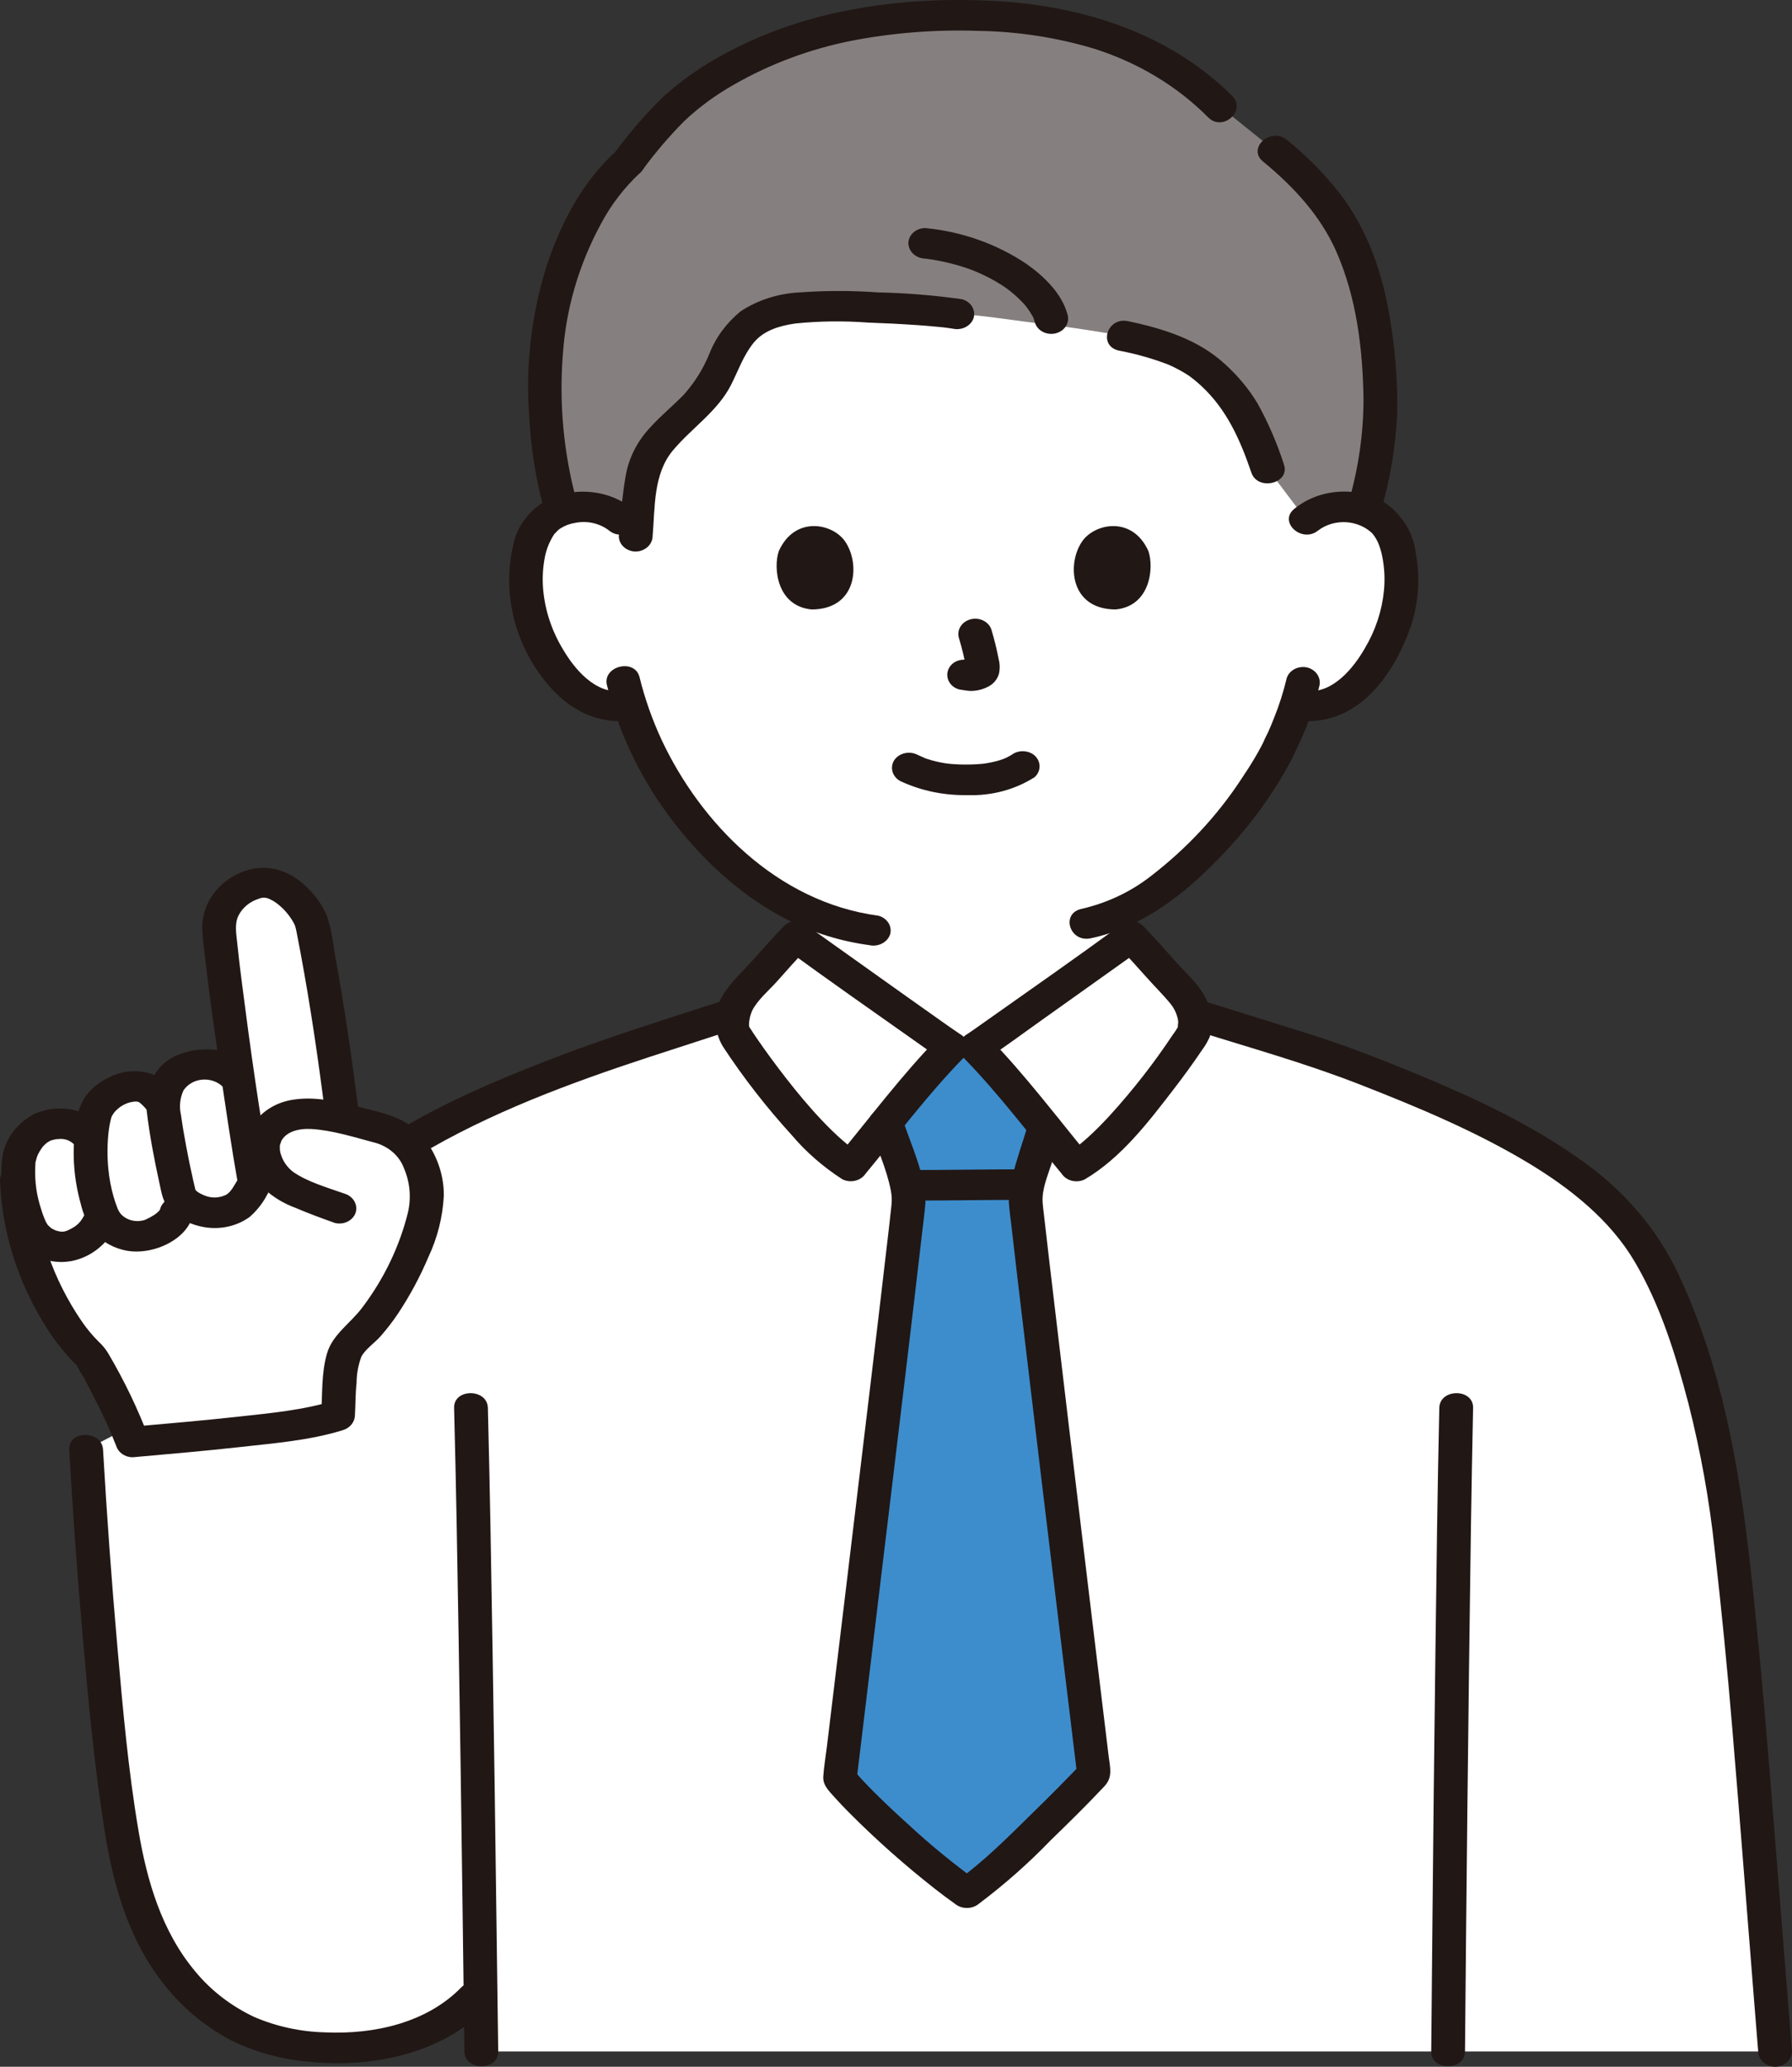 <svg width="98" height="113" viewBox="0 0 98 113" fill="none" xmlns="http://www.w3.org/2000/svg">
<rect x="0" y="0" width="98" height="113" fill="#333333" stroke="none"/>
<g clip-path="url(#clip0_1437_988)">
<path d="M75.875 58.983C74.855 58.575 73.816 58.175 72.767 57.776L65.571 55.533L65.289 55.445C65.184 55.023 64.972 54.63 64.668 54.296C63.814 53.402 62.738 52.108 61.866 51.225C61.495 51.496 53.935 56.888 53.361 57.256H52.03C51.456 56.888 43.897 51.496 43.525 51.225C42.653 52.108 41.577 53.402 40.723 54.296C40.428 54.62 40.218 55.001 40.111 55.41L39.583 55.581C39.583 55.581 33.615 57.511 32.863 57.783C25.913 60.306 19.721 63.102 16.421 67.642C15.013 69.583 13.858 72.338 13.014 74.909L4.711 79.26C4.962 83.785 5.241 87.211 5.596 91.195C5.823 93.713 6.062 96.233 6.436 98.738C6.665 100.721 7.125 102.677 7.809 104.572C8.925 107.653 11.411 110.652 15.018 111.558C18.656 112.473 23.715 111.997 26.28 108.792C26.294 109.962 26.309 111.092 26.322 112.165H97.075C95.7 95.207 95.535 91.848 94.529 83.294C93.887 77.819 91.897 70.809 89.597 67.644C86.851 63.866 81.673 61.302 75.875 58.983Z" fill="white"/>
<path d="M43.528 51.227C42.655 52.11 41.579 53.404 40.725 54.298C40.223 54.825 39.853 55.792 40.139 56.489C40.467 57.081 44.093 62.341 46.535 63.757C47.307 62.827 50.503 58.813 52.032 57.258C51.458 56.89 43.899 51.498 43.528 51.227Z" fill="white"/>
<path d="M61.867 51.227C62.74 52.11 63.816 53.404 64.669 54.298C65.172 54.825 65.542 55.792 65.256 56.489C64.928 57.081 61.302 62.341 58.86 63.757C58.09 62.827 54.892 58.813 53.363 57.258C53.936 56.89 61.496 51.498 61.867 51.227Z" fill="white"/>
<path d="M71.432 28.414C71.717 28.177 72.05 27.993 72.413 27.872C72.776 27.752 73.162 27.698 73.549 27.713C74.04 27.699 74.527 27.805 74.957 28.021C75.387 28.238 75.744 28.555 75.99 28.94C76.82 30.242 76.785 32.64 76.228 34.124C75.834 35.175 75.189 36.782 73.63 37.935C73.287 38.193 72.889 38.384 72.461 38.496C72.032 38.608 71.583 38.638 71.141 38.585L70.902 38.55C70.668 39.267 70.381 39.97 70.046 40.653C69.43 42.163 66.112 47.349 61.867 49.592V51.228C61.495 51.5 53.936 56.892 53.362 57.26H52.03C51.457 56.892 43.897 51.5 43.526 51.228C43.526 51.228 43.526 50.432 43.526 49.566C41.669 48.575 40.027 47.286 38.682 45.761C36.744 43.643 35.306 41.188 34.456 38.548C33.985 38.638 33.498 38.63 33.031 38.524C32.565 38.418 32.131 38.218 31.762 37.937C30.205 36.785 29.559 35.177 29.165 34.126C28.608 32.643 28.573 30.244 29.402 28.943C29.648 28.558 30.006 28.24 30.436 28.024C30.865 27.808 31.352 27.701 31.844 27.716C32.23 27.7 32.616 27.755 32.979 27.875C33.343 27.995 33.676 28.179 33.96 28.417C33.96 28.417 31.779 12.699 52.695 12.699C73.562 12.697 71.432 28.414 71.432 28.414Z" fill="white"/>
<path d="M47.659 99.073C47.04 98.498 46.464 97.887 45.933 97.244C46.859 89.582 49.707 66.011 49.698 65.633C49.646 64.907 49.481 64.192 49.207 63.509C49.061 63.085 48.729 62.201 48.461 61.395C49.676 59.914 51.138 58.166 52.032 57.258H53.363C54.306 58.217 55.882 60.112 57.135 61.639C56.918 62.352 56.707 63.139 56.582 63.509C56.307 64.192 56.141 64.907 56.087 65.633C56.083 66.007 58.865 89.119 59.826 96.99C59.826 96.99 55.019 102.009 52.878 103.498C51.028 102.133 49.285 100.654 47.659 99.073Z" fill="#3D8DCC"/>
<path d="M55.797 63.934C53.827 63.934 51.857 63.971 49.887 63.971C49.642 63.971 49.407 64.06 49.234 64.216C49.06 64.373 48.963 64.585 48.963 64.807C48.963 65.029 49.06 65.241 49.234 65.398C49.407 65.555 49.642 65.642 49.887 65.642C51.857 65.642 53.827 65.605 55.797 65.605C56.042 65.605 56.277 65.516 56.45 65.36C56.623 65.203 56.721 64.991 56.721 64.769C56.721 64.547 56.623 64.335 56.45 64.178C56.277 64.022 56.042 63.934 55.797 63.934Z" fill="#211715"/>
<path d="M47.571 61.616C47.956 62.769 48.495 63.921 48.721 65.111C48.771 65.371 48.781 65.637 48.751 65.9C48.684 66.553 48.606 67.205 48.53 67.858C48.218 70.552 47.899 73.245 47.574 75.938C47.159 79.417 46.741 82.895 46.322 86.373C45.955 89.413 45.589 92.454 45.221 95.495C45.155 96.038 45.059 96.586 45.023 97.131C44.993 97.599 45.319 97.904 45.623 98.248C45.886 98.545 46.164 98.832 46.445 99.115C47.911 100.587 49.476 101.976 51.13 103.274C51.487 103.553 51.85 103.828 52.224 104.09C52.402 104.238 52.635 104.319 52.877 104.319C53.119 104.319 53.352 104.238 53.53 104.09C54.94 103.03 56.253 101.869 57.458 100.619C58.456 99.649 59.454 98.672 60.402 97.66C60.864 97.167 60.706 96.636 60.633 96.045C60.554 95.395 60.475 94.747 60.397 94.099C60.206 92.527 60.016 90.956 59.826 89.383C59.386 85.739 58.948 82.094 58.511 78.449C58.139 75.339 57.77 72.23 57.403 69.122C57.297 68.217 57.19 67.31 57.089 66.403C57.064 66.187 57.034 65.97 57.019 65.754C56.97 65.032 57.279 64.326 57.5 63.646C57.692 63.054 57.846 62.455 58.023 61.861C58.334 60.822 56.553 60.378 56.242 61.416C55.944 62.412 55.584 63.413 55.339 64.419C55.215 64.855 55.159 65.304 55.172 65.754C55.201 66.175 55.263 66.597 55.311 67.016C55.529 68.919 55.752 70.822 55.981 72.723C56.642 78.293 57.31 83.863 57.985 89.433C58.289 91.952 58.594 94.472 58.901 96.991L59.17 96.399C58.297 97.311 57.407 98.21 56.499 99.095C55.153 100.414 53.795 101.803 52.222 102.907H53.528C52.164 101.922 50.868 100.862 49.65 99.731C49.041 99.181 48.442 98.621 47.862 98.044C47.62 97.803 47.38 97.557 47.148 97.308C47.056 97.209 46.965 97.109 46.877 97.007C46.999 97.147 46.765 96.868 46.729 96.822L46.855 97.243C47.468 92.177 48.078 87.111 48.688 82.045C49.272 77.177 49.863 72.309 50.424 67.438C50.486 66.895 50.562 66.351 50.606 65.805C50.626 65.367 50.578 64.928 50.465 64.501C50.205 63.369 49.72 62.276 49.351 61.171C49.008 60.144 47.225 60.582 47.57 61.615L47.571 61.616Z" fill="#211715"/>
<path d="M42.875 50.635C42.314 51.206 41.788 51.804 41.258 52.4C40.758 52.963 40.178 53.502 39.737 54.106C39.383 54.557 39.177 55.09 39.142 55.643C39.108 56.196 39.246 56.747 39.542 57.232C40.656 58.927 41.912 60.543 43.3 62.064C44.084 62.99 45.017 63.803 46.068 64.478C46.281 64.584 46.531 64.612 46.766 64.556C47.002 64.5 47.204 64.365 47.331 64.177C49.089 62.054 50.74 59.836 52.683 57.847C52.78 57.756 52.853 57.645 52.897 57.525C52.94 57.404 52.954 57.277 52.936 57.151C52.918 57.025 52.869 56.905 52.793 56.798C52.717 56.691 52.616 56.602 52.496 56.535C52.379 56.459 52.266 56.379 52.15 56.299L52.017 56.207C51.902 56.127 52.175 56.318 52.008 56.2L51.623 55.931C50.953 55.459 50.284 54.986 49.617 54.511C48.176 53.49 46.739 52.467 45.302 51.44C44.927 51.172 44.55 50.906 44.177 50.635C44.001 50.484 43.767 50.4 43.524 50.4C43.281 50.4 43.048 50.484 42.871 50.635C42.7 50.792 42.603 51.004 42.603 51.225C42.603 51.446 42.7 51.659 42.871 51.816C45.281 53.575 47.733 55.291 50.175 57.013C50.635 57.336 51.088 57.671 51.56 57.978L51.373 56.666C49.326 58.761 47.584 61.099 45.733 63.334L46.996 63.034C46.914 62.985 46.833 62.935 46.753 62.883C46.673 62.831 46.747 62.883 46.762 62.892C46.713 62.857 46.665 62.822 46.618 62.788C46.426 62.643 46.24 62.492 46.061 62.335C45.684 62.006 45.33 61.656 44.987 61.297C44.263 60.538 43.597 59.735 42.96 58.915C42.416 58.215 41.891 57.504 41.393 56.777C41.258 56.58 41.124 56.382 40.999 56.181C40.98 56.153 40.963 56.125 40.947 56.096C41.007 56.228 40.953 56.089 40.959 56.02C40.967 55.763 41.024 55.51 41.128 55.271C41.425 54.666 42.054 54.153 42.508 53.641C43.055 53.026 43.597 52.408 44.176 51.818C44.967 51.014 43.665 49.828 42.875 50.635Z" fill="#211715"/>
<path d="M61.214 51.817C61.719 52.333 62.197 52.87 62.676 53.407C63.117 53.904 63.605 54.382 64.023 54.894C64.182 55.092 64.3 55.315 64.369 55.552C64.406 55.664 64.428 55.779 64.433 55.895C64.433 55.957 64.378 56.253 64.451 56.085C64.362 56.254 64.259 56.415 64.141 56.568C63.119 58.109 61.974 59.579 60.713 60.967C60.322 61.393 59.916 61.809 59.482 62.2C59.289 62.374 59.09 62.543 58.883 62.704C58.733 62.829 58.57 62.94 58.395 63.035L59.659 63.335C57.808 61.1 56.065 58.762 54.018 56.667L53.831 57.979C54.906 57.283 55.928 56.513 56.968 55.776C58.436 54.734 59.903 53.69 61.368 52.643C61.753 52.368 62.14 52.096 62.523 51.817C62.694 51.66 62.79 51.447 62.79 51.226C62.79 51.005 62.694 50.793 62.523 50.636C62.346 50.483 62.112 50.398 61.868 50.398C61.625 50.398 61.39 50.483 61.214 50.636C58.833 52.373 56.411 54.069 53.999 55.77L53.556 56.083L53.363 56.219C53.243 56.304 53.514 56.115 53.338 56.237C53.192 56.338 53.048 56.441 52.899 56.538C52.78 56.604 52.678 56.694 52.602 56.801C52.526 56.907 52.477 57.028 52.459 57.154C52.442 57.279 52.455 57.407 52.499 57.528C52.542 57.648 52.615 57.758 52.712 57.85C54.655 59.839 56.307 62.058 58.064 64.18C58.191 64.368 58.393 64.504 58.629 64.56C58.864 64.616 59.115 64.587 59.328 64.48C61.328 63.296 62.813 61.335 64.159 59.588C64.707 58.877 65.237 58.154 65.735 57.413C65.899 57.193 66.037 56.958 66.148 56.712C66.374 55.989 66.291 55.216 65.917 54.545C65.562 53.825 64.886 53.243 64.345 52.634C63.746 51.962 63.156 51.283 62.523 50.637C61.73 49.83 60.427 51.015 61.214 51.817Z" fill="#211715"/>
<path d="M97.998 112.164C97.556 106.711 97.138 101.255 96.69 95.803C96.412 92.429 96.104 89.058 95.728 85.692C95.114 80.198 94.162 74.659 91.733 69.551C90.59 67.167 88.804 65.081 86.538 63.483C83.855 61.55 80.801 60.106 77.695 58.815C75.626 57.956 73.548 57.14 71.397 56.469L66.195 54.847L65.818 54.729C64.692 54.378 64.208 55.992 65.327 56.34C68.341 57.28 71.398 58.135 74.326 59.279C77.492 60.515 80.655 61.834 83.536 63.56C85.878 64.964 88.05 66.704 89.389 68.97C90.813 71.377 91.642 74.091 92.335 76.733C93.005 79.368 93.485 82.039 93.772 84.729C94.147 88.008 94.47 91.291 94.741 94.578C95.159 99.556 95.537 104.536 95.937 109.515C96.008 110.398 96.08 111.282 96.151 112.165C96.157 112.385 96.256 112.595 96.428 112.75C96.6 112.906 96.831 112.996 97.075 113.001C97.319 112.999 97.553 112.911 97.725 112.754C97.898 112.598 97.996 112.387 97.998 112.165V112.164Z" fill="#211715"/>
<path d="M24.834 76.978C24.941 81.103 25.011 85.229 25.078 89.355C25.16 94.351 25.233 99.347 25.297 104.343C25.332 106.951 25.366 109.557 25.398 112.164C25.412 113.239 27.259 113.242 27.246 112.164C27.185 107.373 27.121 102.583 27.053 97.792C26.984 92.98 26.906 88.168 26.82 83.356C26.779 81.23 26.733 79.104 26.681 76.978C26.653 75.905 24.806 75.901 24.834 76.978Z" fill="#211715"/>
<path d="M80.117 112.164C80.155 107.771 80.198 103.379 80.246 98.986C80.302 93.87 80.366 88.754 80.439 83.638C80.473 81.418 80.513 79.198 80.559 76.978C80.584 75.903 78.737 75.903 78.712 76.978C78.613 81.358 78.558 85.739 78.502 90.12C78.437 95.239 78.38 100.359 78.332 105.479C78.31 107.707 78.289 109.935 78.27 112.163C78.26 113.238 80.108 113.239 80.117 112.163L80.117 112.164Z" fill="#211715"/>
<path d="M13.907 75.133C14.749 72.581 15.754 69.967 17.447 67.763C18.92 65.941 20.76 64.387 22.87 63.182C26.774 60.843 31.169 59.214 35.556 57.777C36.98 57.312 38.405 56.848 39.831 56.388C40.064 56.324 40.261 56.182 40.381 55.99C40.501 55.799 40.535 55.573 40.476 55.36C40.409 55.147 40.253 54.967 40.04 54.858C39.828 54.749 39.576 54.719 39.34 54.777C36.343 55.746 33.333 56.685 30.401 57.805C25.308 59.755 19.947 62.122 16.475 66.16C14.336 68.646 13.114 71.697 12.127 74.689C11.786 75.721 13.568 76.162 13.908 75.133H13.907Z" fill="#211715"/>
<path d="M3.788 79.26C3.976 82.648 4.22 86.033 4.519 89.413C4.831 93.01 5.162 96.604 5.734 100.175C6.2 103.079 7.042 106.093 8.977 108.502C9.92 109.716 11.133 110.74 12.538 111.506C13.916 112.196 15.439 112.615 17.009 112.736C20.417 113.073 24.189 112.241 26.523 109.85C27.307 109.047 26.006 107.861 25.217 108.669C23.358 110.573 20.522 111.24 17.796 111.121C16.446 111.089 15.119 110.801 13.9 110.277C12.643 109.682 11.548 108.84 10.698 107.813C8.834 105.605 8.033 102.803 7.575 100.1C7.007 96.754 6.713 93.374 6.416 90C6.101 86.424 5.841 82.843 5.635 79.26C5.575 78.19 3.728 78.183 3.788 79.26Z" fill="#211715"/>
<path d="M72.943 11.659C72.063 10.38 70.977 9.227 69.721 8.238L66.729 5.832C62.85 1.923 57.695 0.842 52.614 0.842C47.473 0.776 42.456 2.269 38.361 5.082C36.833 6.168 35.481 7.441 34.345 8.866C31.74 11.172 29.663 16.209 29.818 21.204C29.8 23.465 30.106 25.719 30.728 27.909C31.085 27.788 31.463 27.723 31.844 27.715C32.231 27.7 32.617 27.754 32.98 27.874C33.343 27.994 33.676 28.179 33.961 28.416L34.8 28.948C34.861 27.928 34.983 26.912 35.166 25.904C35.555 23.763 38.011 22.776 39.052 20.866C39.653 19.765 40.011 18.479 41.039 17.695C41.813 17.106 42.848 16.906 43.843 16.811C45.386 16.664 50.607 16.874 52.353 17.166C53.831 17.241 55.262 17.508 57.369 17.75C58.511 17.882 60.631 18.22 61.441 18.367C64.629 19.029 65.85 19.75 67.451 21.712C68.065 22.465 68.718 23.836 69.322 25.623L71.429 28.416C71.713 28.179 72.046 27.994 72.41 27.874C72.773 27.754 73.159 27.7 73.545 27.715C73.899 27.723 74.25 27.779 74.584 27.883C75.26 25.712 75.557 23.459 75.467 21.204C75.265 16.789 74.46 13.931 72.943 11.659Z" fill="#85807F"/>
<path d="M52.603 16.359C51.088 16.145 49.558 16.02 48.024 15.987C46.583 15.884 45.136 15.884 43.695 15.989C42.545 16.051 41.439 16.408 40.506 17.018C39.73 17.654 39.14 18.454 38.791 19.347C38.466 20.149 37.999 20.899 37.408 21.566C36.817 22.175 36.148 22.72 35.579 23.347C34.861 24.102 34.39 25.023 34.218 26.007C34.03 27.108 33.939 28.212 33.842 29.32C33.844 29.541 33.942 29.753 34.115 29.909C34.288 30.065 34.522 30.154 34.766 30.156C35.009 30.151 35.242 30.062 35.414 29.906C35.586 29.751 35.685 29.541 35.69 29.32C35.824 27.772 35.715 25.921 36.8 24.626C37.836 23.391 39.242 22.491 39.977 21.048C40.37 20.277 40.655 19.424 41.219 18.735C41.767 18.067 42.616 17.815 43.49 17.687C44.809 17.554 46.139 17.537 47.461 17.637C48.363 17.668 49.265 17.713 50.166 17.776C50.557 17.804 50.949 17.835 51.339 17.874L51.574 17.898C51.59 17.899 51.882 17.934 51.673 17.908C51.819 17.926 51.964 17.947 52.109 17.971C52.345 18.023 52.594 17.992 52.806 17.884C53.017 17.775 53.174 17.597 53.245 17.387C53.308 17.174 53.276 16.946 53.155 16.754C53.035 16.561 52.835 16.42 52.6 16.359H52.603Z" fill="#211715"/>
<path d="M61.199 19.171C62.129 19.347 63.037 19.605 63.911 19.942C64.269 20.1 64.613 20.284 64.94 20.491C64.975 20.513 65.01 20.537 65.044 20.56C64.972 20.509 64.978 20.514 65.062 20.574C65.13 20.624 65.197 20.675 65.262 20.727C65.419 20.852 65.57 20.983 65.715 21.118C67.108 22.417 67.832 24.077 68.435 25.843C68.785 26.868 70.568 26.431 70.216 25.399C69.85 24.252 69.369 23.137 68.779 22.069C68.308 21.286 67.716 20.568 67.021 19.936C65.575 18.587 63.673 17.977 61.69 17.56C60.533 17.317 60.04 18.927 61.199 19.171Z" fill="#211715"/>
<path d="M58.378 17.196C58.088 16.077 57.119 15.123 56.146 14.437C54.526 13.343 52.61 12.663 50.6 12.469C50.355 12.47 50.121 12.558 49.948 12.715C49.775 12.871 49.677 13.083 49.676 13.304C49.682 13.524 49.781 13.733 49.953 13.889C50.125 14.044 50.357 14.134 50.6 14.14C51.481 14.251 52.343 14.461 53.166 14.766C53.037 14.719 53.276 14.811 53.3 14.821C53.4 14.862 53.499 14.904 53.596 14.949C53.773 15.028 53.946 15.112 54.116 15.201C54.278 15.286 54.437 15.375 54.592 15.47C54.673 15.518 54.753 15.568 54.832 15.62C54.865 15.641 55.057 15.772 54.903 15.664C55.162 15.845 55.406 16.041 55.635 16.252C55.731 16.341 55.825 16.433 55.915 16.527C55.964 16.579 56.01 16.636 56.061 16.687C56.104 16.736 56.088 16.717 56.015 16.631C56.039 16.661 56.064 16.692 56.088 16.722C56.23 16.903 56.357 17.093 56.469 17.29C56.483 17.316 56.54 17.39 56.533 17.414C56.54 17.39 56.458 17.216 56.512 17.376C56.541 17.465 56.575 17.55 56.599 17.641C56.664 17.855 56.82 18.037 57.033 18.146C57.246 18.256 57.499 18.284 57.735 18.225C57.971 18.166 58.172 18.025 58.293 17.832C58.414 17.639 58.445 17.411 58.38 17.197L58.378 17.196Z" fill="#211715"/>
<path d="M33.691 8.274C31.825 9.95 30.663 12.242 29.909 14.492C29.053 17.199 28.728 20.02 28.947 22.829C29.035 24.531 29.307 26.221 29.761 27.874C30.055 28.916 31.837 28.474 31.542 27.43C30.821 24.784 30.565 22.051 30.785 19.333C30.956 16.861 31.666 14.444 32.874 12.222C33.413 11.203 34.13 10.268 34.998 9.455C35.844 8.697 34.536 7.515 33.691 8.274Z" fill="#211715"/>
<path d="M67.382 5.242C64.005 1.871 59.294 0.313 54.357 0.052C49.367 -0.214 44.183 0.516 39.832 2.837C38.552 3.496 37.373 4.304 36.326 5.24C35.302 6.235 34.373 7.306 33.549 8.443C33.428 8.635 33.394 8.862 33.456 9.076C33.518 9.289 33.67 9.473 33.88 9.586C34.093 9.693 34.343 9.722 34.579 9.666C34.814 9.61 35.017 9.474 35.144 9.286C35.827 8.352 36.585 7.464 37.411 6.63C38.229 5.856 39.153 5.179 40.159 4.615C42.122 3.491 44.287 2.684 46.557 2.231C48.833 1.791 51.161 1.608 53.488 1.688C55.637 1.719 57.769 2.045 59.81 2.655C62.218 3.41 64.375 4.707 66.078 6.423C66.878 7.221 68.181 6.037 67.384 5.241L67.382 5.242Z" fill="#211715"/>
<path d="M75.538 27.874C76.04 26.136 76.332 24.354 76.409 22.559C76.435 20.851 76.304 19.144 76.019 17.456C75.631 15.012 74.82 12.592 73.248 10.551C72.414 9.488 71.45 8.514 70.375 7.647C69.496 6.926 68.186 8.104 69.069 8.829C70.795 10.245 72.236 11.836 73.082 13.762C74.195 16.293 74.526 19.111 74.567 21.815C74.564 23.71 74.292 25.597 73.759 27.43C73.476 28.474 75.257 28.92 75.54 27.874H75.538Z" fill="#211715"/>
<path d="M34.615 27.825C34.007 27.333 33.251 27.017 32.443 26.916C31.635 26.815 30.812 26.934 30.08 27.258C29.563 27.514 29.116 27.87 28.77 28.302C28.424 28.733 28.188 29.228 28.079 29.752C27.785 30.995 27.771 32.28 28.039 33.528C28.306 34.776 28.849 35.963 29.635 37.017C30.761 38.537 32.394 39.651 34.5 39.391C34.735 39.331 34.935 39.189 35.056 38.997C35.176 38.804 35.208 38.577 35.145 38.363C35.074 38.152 34.917 37.975 34.705 37.866C34.494 37.757 34.245 37.726 34.009 37.779C32.534 37.962 31.392 36.532 30.795 35.515C30.192 34.524 29.823 33.431 29.711 32.305C29.649 31.681 29.68 31.051 29.802 30.434C29.892 29.991 30.07 29.566 30.326 29.18C30.267 29.252 30.454 29.054 30.476 29.032C30.53 28.971 30.595 28.918 30.669 28.878C30.909 28.728 31.183 28.628 31.471 28.585C31.793 28.522 32.126 28.528 32.445 28.601C32.763 28.675 33.059 28.813 33.309 29.007C34.188 29.727 35.499 28.549 34.615 27.826L34.615 27.825Z" fill="#211715"/>
<path d="M72.085 29.006C72.516 28.678 73.072 28.515 73.634 28.552C74.196 28.59 74.72 28.825 75.093 29.207C74.967 29.063 75.141 29.284 75.161 29.311C75.234 29.417 75.297 29.528 75.351 29.642C75.46 29.897 75.541 30.161 75.593 30.431C75.715 31.048 75.746 31.678 75.684 32.302C75.574 33.408 75.216 34.482 74.632 35.459C74.035 36.493 72.886 37.964 71.387 37.779C71.151 37.727 70.903 37.759 70.692 37.867C70.481 37.976 70.323 38.152 70.251 38.362C70.188 38.576 70.22 38.803 70.341 38.996C70.462 39.188 70.661 39.33 70.896 39.39C74.299 39.81 76.275 36.777 77.156 34.243C77.583 32.941 77.674 31.567 77.422 30.228C77.358 29.693 77.177 29.175 76.889 28.704C76.6 28.233 76.211 27.82 75.743 27.487C74.992 27.037 74.097 26.826 73.198 26.887C72.299 26.948 71.449 27.277 70.779 27.823C69.894 28.546 71.205 29.725 72.085 29.004V29.006Z" fill="#211715"/>
<path d="M70.366 37.082C70.19 37.825 69.957 38.557 69.668 39.271C69.58 39.497 69.426 39.87 69.359 40.011C69.292 40.151 69.219 40.289 69.156 40.428C69.141 40.463 69.053 40.665 69.114 40.529C69.179 40.386 69.076 40.611 69.061 40.638C69.026 40.708 68.99 40.777 68.954 40.845C68.859 41.024 68.761 41.2 68.657 41.376C68.426 41.772 68.177 42.16 67.919 42.542C66.59 44.583 64.89 46.407 62.89 47.938C61.81 48.773 60.531 49.373 59.154 49.691C57.996 49.933 58.486 51.544 59.645 51.302C62.476 50.71 64.833 48.843 66.683 46.901C68.276 45.28 69.609 43.464 70.643 41.507C70.742 41.31 70.829 41.109 70.922 40.911C70.799 41.173 71.08 40.585 71.087 40.569C71.164 40.402 71.237 40.234 71.307 40.066C71.661 39.24 71.942 38.39 72.147 37.525C72.206 37.311 72.172 37.085 72.052 36.894C71.932 36.703 71.735 36.56 71.502 36.497C71.266 36.44 71.015 36.47 70.802 36.579C70.59 36.688 70.433 36.868 70.366 37.08V37.082Z" fill="#211715"/>
<path d="M33.194 37.467C33.818 39.981 34.944 42.372 36.515 44.522C38.206 46.817 40.427 48.963 43.114 50.312C44.486 51.004 45.986 51.466 47.539 51.676C47.775 51.728 48.024 51.696 48.235 51.588C48.446 51.48 48.604 51.303 48.676 51.093C48.739 50.879 48.707 50.651 48.586 50.459C48.465 50.267 48.266 50.125 48.03 50.065C42.468 49.322 38.307 44.96 36.198 40.488C35.676 39.369 35.266 38.209 34.974 37.022C34.712 35.974 32.931 36.418 33.193 37.467H33.194Z" fill="#211715"/>
<path d="M49.235 42.706C50.365 43.234 51.624 43.497 52.895 43.472C54.211 43.523 55.508 43.178 56.583 42.49C56.755 42.333 56.852 42.12 56.852 41.899C56.852 41.678 56.755 41.466 56.583 41.308C56.407 41.157 56.173 41.072 55.93 41.072C55.687 41.072 55.453 41.157 55.277 41.308C55.556 41.112 55.333 41.267 55.261 41.308C55.19 41.35 55.112 41.391 55.034 41.428C54.972 41.457 54.695 41.558 54.943 41.474C54.839 41.509 54.736 41.546 54.629 41.578C54.343 41.661 54.049 41.721 53.752 41.76C53.884 41.742 53.708 41.763 53.66 41.767C53.574 41.775 53.488 41.782 53.401 41.787C53.194 41.799 52.986 41.803 52.777 41.802C52.591 41.802 52.405 41.796 52.219 41.784C52.133 41.779 52.048 41.773 51.963 41.765C51.959 41.765 51.655 41.727 51.831 41.752C51.554 41.714 51.28 41.659 51.011 41.587C50.896 41.556 50.785 41.518 50.671 41.483C50.633 41.474 50.596 41.461 50.562 41.444C50.748 41.558 50.658 41.483 50.584 41.452C50.443 41.392 50.304 41.329 50.167 41.264C49.954 41.156 49.704 41.128 49.469 41.184C49.233 41.239 49.031 41.376 48.903 41.563C48.782 41.755 48.749 41.982 48.811 42.196C48.873 42.41 49.025 42.593 49.235 42.706V42.706Z" fill="#211715"/>
<path d="M52.441 34.886C52.61 35.439 52.745 36 52.846 36.567L52.813 36.345C52.826 36.422 52.828 36.499 52.821 36.577L52.853 36.355C52.848 36.39 52.839 36.425 52.825 36.459L52.919 36.259C52.907 36.283 52.894 36.305 52.878 36.326L53.022 36.157C53.004 36.177 52.984 36.196 52.962 36.211L53.148 36.081C53.101 36.107 53.052 36.13 53.001 36.151L53.222 36.066C53.142 36.097 53.059 36.119 52.974 36.132L53.219 36.102C53.143 36.11 53.065 36.11 52.989 36.102L53.234 36.132C53.146 36.121 53.06 36.101 52.972 36.091C52.732 36.04 52.479 36.07 52.261 36.175C52.156 36.23 52.064 36.304 51.991 36.391C51.918 36.479 51.864 36.578 51.833 36.684C51.803 36.791 51.795 36.901 51.812 37.01C51.828 37.119 51.868 37.223 51.929 37.318C51.988 37.412 52.067 37.495 52.162 37.561C52.257 37.626 52.366 37.674 52.481 37.701C52.678 37.725 52.87 37.771 53.071 37.778C53.371 37.78 53.668 37.716 53.936 37.593C54.105 37.524 54.254 37.421 54.374 37.293C54.493 37.164 54.579 37.014 54.626 36.851C54.687 36.587 54.684 36.314 54.617 36.051C54.516 35.509 54.378 34.971 54.223 34.442C54.191 34.336 54.136 34.237 54.062 34.15C53.987 34.064 53.895 33.991 53.789 33.937C53.684 33.883 53.567 33.848 53.447 33.834C53.327 33.821 53.204 33.829 53.087 33.858C52.971 33.887 52.861 33.937 52.765 34.005C52.67 34.072 52.59 34.156 52.53 34.251C52.47 34.347 52.431 34.452 52.416 34.561C52.401 34.669 52.41 34.78 52.443 34.886L52.441 34.886Z" fill="#211715"/>
<path d="M42.59 30.134C42.279 31.046 42.482 33.144 44.392 33.323C46.916 33.309 47.05 30.772 46.2 29.58C45.505 28.603 43.459 28.197 42.59 30.134Z" fill="#211715"/>
<path d="M62.805 30.134C63.115 31.046 62.913 33.144 61.003 33.323C58.479 33.309 58.344 30.772 59.195 29.58C59.89 28.603 61.936 28.197 62.805 30.134Z" fill="#211715"/>
<path d="M18.619 61.161C19.407 61.324 20.15 61.509 20.977 61.735C21.404 61.868 21.794 62.084 22.12 62.367C22.446 62.65 22.699 62.994 22.863 63.375C23.471 64.739 23.49 65.592 23.032 67.134C22.458 68.944 21.561 70.658 20.377 72.206C20.08 72.584 19.745 72.935 19.377 73.257C18.588 73.94 18.692 74.859 18.542 75.9C18.457 76.467 18.522 76.986 18.488 77.393C16.271 78.096 10.111 78.584 7.251 78.841C6.828 77.672 5.131 74.305 4.931 74.124C3.103 72.488 1.01 68.412 0.925 64.565L1.021 64.558C1 64.214 1 63.869 1.021 63.524C1.048 63.03 1.548 61.777 2.661 61.519C3.061 61.4 3.492 61.4 3.892 61.52C4.292 61.639 4.639 61.872 4.881 62.184L4.985 62.191C5.018 61.778 5.083 61.367 5.177 60.962C5.311 60.559 5.57 60.199 5.922 59.925C6.274 59.651 6.706 59.473 7.167 59.413C8.094 59.281 8.456 59.813 8.921 60.384C8.925 59.671 9.256 58.835 9.976 58.491C10.761 58.118 12.073 58.003 12.766 58.762L13 58.734C12.485 55.243 11.992 51.532 11.981 50.613C12.009 50.038 12.256 49.489 12.681 49.06C13.105 48.631 13.68 48.349 14.309 48.26C15.594 48.124 16.933 49.837 17.083 50.588C17.764 54.104 18.172 56.677 18.699 60.847L18.619 61.161Z" fill="white"/>
<path d="M19.622 60.847C19.253 57.923 18.834 55.005 18.301 52.102C18.223 51.449 18.094 50.802 17.914 50.166C17.703 49.632 17.385 49.138 16.976 48.709C16.017 47.645 14.645 47.1 13.196 47.693C12.562 47.957 12.024 48.379 11.646 48.91C11.267 49.441 11.064 50.058 11.059 50.689C11.073 51.268 11.154 51.849 11.221 52.424C11.455 54.438 11.741 56.447 12.033 58.455C12.341 60.564 12.649 62.674 13.02 64.775C13.087 64.987 13.243 65.168 13.456 65.277C13.668 65.386 13.92 65.415 14.156 65.358C14.389 65.295 14.586 65.153 14.706 64.961C14.826 64.77 14.86 64.544 14.801 64.331C14.176 60.792 13.683 57.29 13.228 53.726C13.136 53.006 13.046 52.285 12.974 51.563C12.925 51.064 12.811 50.515 13.047 50.051C13.154 49.839 13.307 49.648 13.499 49.491C13.69 49.334 13.914 49.214 14.158 49.138C14.241 49.102 14.331 49.083 14.422 49.082C14.513 49.081 14.604 49.098 14.687 49.132C14.858 49.205 15.018 49.298 15.163 49.408C15.562 49.72 15.883 50.106 16.103 50.539C16.15 50.632 16.111 50.555 16.103 50.536C16.119 50.572 16.133 50.608 16.144 50.645C16.176 50.75 16.198 50.849 16.218 50.955C16.287 51.303 16.353 51.654 16.419 52.004C16.969 54.94 17.401 57.889 17.775 60.846C17.782 61.066 17.881 61.275 18.053 61.43C18.225 61.585 18.456 61.675 18.698 61.682C18.943 61.68 19.177 61.592 19.35 61.435C19.523 61.279 19.62 61.067 19.622 60.846L19.622 60.847Z" fill="#211715"/>
<path d="M5.677 61.762C5.27 61.218 4.654 60.829 3.948 60.671C3.255 60.537 2.532 60.616 1.894 60.896C1.434 61.133 1.039 61.461 0.736 61.854C0.434 62.247 0.232 62.697 0.146 63.169C-0.011 64.242 0.081 65.333 0.416 66.372C0.558 67.013 0.857 67.617 1.29 68.14C1.693 68.556 2.234 68.842 2.833 68.955C4.251 69.206 5.595 68.388 6.219 67.266C6.337 67.073 6.368 66.847 6.306 66.634C6.245 66.421 6.095 66.238 5.888 66.123C5.676 66.013 5.424 65.983 5.188 66.039C4.952 66.095 4.749 66.233 4.624 66.422C4.545 66.567 4.455 66.707 4.354 66.84C4.445 66.722 4.299 66.893 4.26 66.928C4.229 66.957 4.041 67.096 4.145 67.028C3.971 67.142 3.786 67.24 3.591 67.322C3.731 67.263 3.559 67.322 3.503 67.337C3.486 67.341 3.356 67.353 3.461 67.345C3.565 67.337 3.392 67.341 3.374 67.34C3.331 67.34 3.289 67.338 3.246 67.334C3.414 67.349 3.27 67.337 3.235 67.326C3.152 67.301 3.065 67.286 2.984 67.257C3.116 67.306 2.923 67.216 2.885 67.198C2.885 67.198 2.758 67.125 2.83 67.171C2.892 67.211 2.762 67.119 2.749 67.107C2.714 67.076 2.587 66.947 2.611 66.976C2.635 67.006 2.534 66.853 2.513 66.814C2.413 66.597 2.329 66.374 2.262 66.147C2.009 65.401 1.896 64.622 1.927 63.842C1.927 63.762 1.934 63.682 1.937 63.602C1.94 63.459 1.964 63.486 1.924 63.612C1.966 63.48 1.988 63.344 2.037 63.213C2.058 63.156 2.122 63.023 2.057 63.153C2.091 63.085 2.127 63.018 2.166 62.953C2.205 62.888 2.25 62.819 2.296 62.755C2.32 62.722 2.344 62.69 2.37 62.658C2.454 62.554 2.287 62.737 2.388 62.643C2.426 62.605 2.468 62.566 2.508 62.528C2.519 62.518 2.646 62.417 2.581 62.464C2.549 62.487 2.729 62.38 2.783 62.355C2.767 62.362 2.667 62.392 2.769 62.359C2.83 62.34 2.892 62.324 2.955 62.31C3.032 62.288 3.113 62.277 3.194 62.278C3.375 62.256 3.558 62.28 3.725 62.348C3.862 62.409 3.984 62.496 4.082 62.603C4.211 62.789 4.413 62.923 4.648 62.979C4.883 63.035 5.132 63.007 5.345 62.902C5.556 62.789 5.708 62.606 5.77 62.392C5.832 62.178 5.799 61.951 5.677 61.759L5.677 61.762Z" fill="#211715"/>
<path d="M9.719 59.962C9.389 59.459 8.922 59.04 8.362 58.746C7.994 58.613 7.598 58.555 7.202 58.574C6.807 58.593 6.42 58.69 6.07 58.858C5.474 59.113 4.972 59.519 4.623 60.026C4.309 60.563 4.132 61.158 4.107 61.766C3.939 63.129 4.046 64.508 4.421 65.836C4.533 66.317 4.727 66.778 4.996 67.205C5.439 67.802 6.119 68.221 6.895 68.375C8.385 68.664 10.369 67.732 10.578 66.284C10.577 66.063 10.479 65.851 10.306 65.695C10.133 65.538 9.899 65.45 9.654 65.449C9.411 65.454 9.18 65.544 9.008 65.699C8.836 65.855 8.737 66.064 8.731 66.284C8.774 65.984 8.796 66.104 8.696 66.209C8.618 66.288 8.533 66.36 8.44 66.423C8.282 66.525 8.116 66.614 7.943 66.691C7.717 66.77 7.469 66.784 7.234 66.732C6.999 66.679 6.787 66.562 6.628 66.397C6.545 66.304 6.48 66.199 6.436 66.086C6.351 65.877 6.278 65.661 6.215 65.444C6.071 64.942 5.974 64.43 5.925 63.913C5.863 63.272 5.863 62.627 5.927 61.987C5.956 61.695 6.008 61.406 6.081 61.121C6.095 61.076 6.111 61.032 6.129 60.989C6.096 61.061 6.094 61.069 6.124 61.014C6.175 60.925 6.232 60.84 6.297 60.76C6.231 60.837 6.405 60.659 6.422 60.643C6.499 60.572 6.585 60.508 6.678 60.455C6.865 60.339 7.08 60.263 7.304 60.234C7.51 60.214 7.561 60.226 7.682 60.321C7.848 60.467 7.996 60.63 8.122 60.805C8.25 60.992 8.453 61.127 8.688 61.182C8.923 61.238 9.172 61.211 9.385 61.105C9.596 60.992 9.748 60.809 9.81 60.595C9.872 60.381 9.839 60.154 9.717 59.962H9.719Z" fill="#211715"/>
<path d="M13.417 58.172C12.474 57.207 10.855 57.193 9.642 57.713C8.41 58.241 7.885 59.597 8.026 60.762C8.182 62.066 8.428 63.365 8.711 64.65C8.838 65.227 8.907 65.799 9.376 66.242C9.862 66.681 10.484 66.978 11.159 67.093C11.594 67.169 12.042 67.16 12.473 67.064C12.903 66.968 13.305 66.789 13.651 66.539C14.05 66.189 14.375 65.776 14.61 65.32C15.207 64.388 13.609 63.545 13.015 64.477C12.908 64.643 12.817 64.817 12.707 64.982C12.688 65.01 12.497 65.245 12.607 65.129C12.582 65.155 12.359 65.337 12.453 65.277C12.263 65.391 12.043 65.458 11.816 65.471C11.588 65.484 11.36 65.443 11.156 65.351C11.014 65.294 10.881 65.222 10.76 65.135C10.811 65.164 10.796 65.149 10.714 65.089C10.637 65.011 10.631 65.009 10.695 65.084C10.64 64.997 10.644 65.011 10.707 65.125C10.69 65.058 10.673 64.991 10.657 64.924C10.623 64.78 10.589 64.636 10.556 64.492C10.418 63.885 10.293 63.276 10.18 62.665C10.075 62.102 9.976 61.538 9.9 60.971C9.792 60.521 9.837 60.051 10.031 59.624C10.133 59.467 10.274 59.332 10.441 59.23C10.609 59.128 10.8 59.062 11 59.036C11.2 59.01 11.403 59.025 11.596 59.08C11.788 59.135 11.965 59.228 12.112 59.353C12.901 60.16 14.204 58.975 13.418 58.172L13.417 58.172Z" fill="#211715"/>
<path d="M18.811 65.253C17.9 64.929 16.81 64.62 16.029 64.072C15.716 63.831 15.489 63.514 15.375 63.157C15.322 63.021 15.299 62.876 15.304 62.732C15.311 62.488 15.268 62.791 15.325 62.562C15.325 62.562 15.409 62.333 15.373 62.405C15.629 61.883 16.314 61.69 17.015 61.728C18.137 61.79 19.313 62.159 20.386 62.447C20.78 62.535 21.143 62.712 21.441 62.961C21.739 63.21 21.962 63.523 22.09 63.871C22.424 64.647 22.499 65.494 22.306 66.308C21.844 68.163 20.997 69.922 19.811 71.492C19.176 72.344 18.194 72.954 17.889 73.982C17.563 75.082 17.638 76.268 17.564 77.393L18.242 76.587C16.587 77.101 14.772 77.264 13.044 77.455C11.117 77.668 9.183 77.831 7.25 78.004L8.141 78.618C7.538 77.028 6.796 75.485 5.922 74.001C5.784 73.77 5.611 73.558 5.408 73.37C5.063 73.028 4.754 72.657 4.484 72.264C2.891 69.944 1.983 67.292 1.848 64.564C1.817 63.49 -0.03 63.486 0.001 64.564C0.109 67.299 0.933 69.973 2.404 72.365C2.696 72.85 3.024 73.316 3.386 73.76C3.569 73.982 3.757 74.201 3.959 74.409C4.028 74.479 4.097 74.552 4.172 74.618C4.287 74.722 4.215 74.75 4.217 74.644C4.217 74.684 4.147 74.509 4.178 74.604C4.292 74.844 4.425 75.077 4.576 75.3C4.786 75.693 4.987 76.089 5.185 76.487C5.625 77.327 6.017 78.187 6.358 79.063C6.414 79.239 6.531 79.393 6.691 79.503C6.852 79.614 7.047 79.674 7.249 79.677C9.226 79.499 11.205 79.333 13.177 79.112C15.018 78.907 16.965 78.748 18.731 78.2C18.923 78.147 19.091 78.04 19.213 77.896C19.334 77.751 19.403 77.576 19.409 77.394C19.447 76.8 19.432 76.214 19.5 75.619C19.5 75.13 19.588 74.644 19.761 74.18C19.975 73.764 20.492 73.424 20.807 73.066C21.163 72.661 21.49 72.236 21.786 71.792C22.428 70.818 22.977 69.796 23.425 68.736C23.927 67.669 24.214 66.528 24.271 65.369C24.28 64.19 23.862 63.041 23.081 62.097C22.293 61.204 21.206 60.909 20.032 60.621C18.779 60.312 17.415 59.925 16.107 60.115C15.603 60.178 15.123 60.35 14.71 60.617C14.296 60.885 13.96 61.239 13.731 61.649C13.157 62.782 13.566 64.073 14.432 64.988C14.927 65.448 15.524 65.809 16.182 66.048C16.88 66.349 17.598 66.61 18.317 66.867C18.554 66.925 18.806 66.896 19.02 66.786C19.233 66.676 19.39 66.495 19.456 66.281C19.515 66.067 19.482 65.841 19.361 65.65C19.241 65.458 19.044 65.316 18.811 65.253Z" fill="#211715"/>
</g>
<defs>
<clipPath id="clip0_1437_988">
<rect width="98" height="113" fill="white"/>
</clipPath>
</defs>
</svg>
